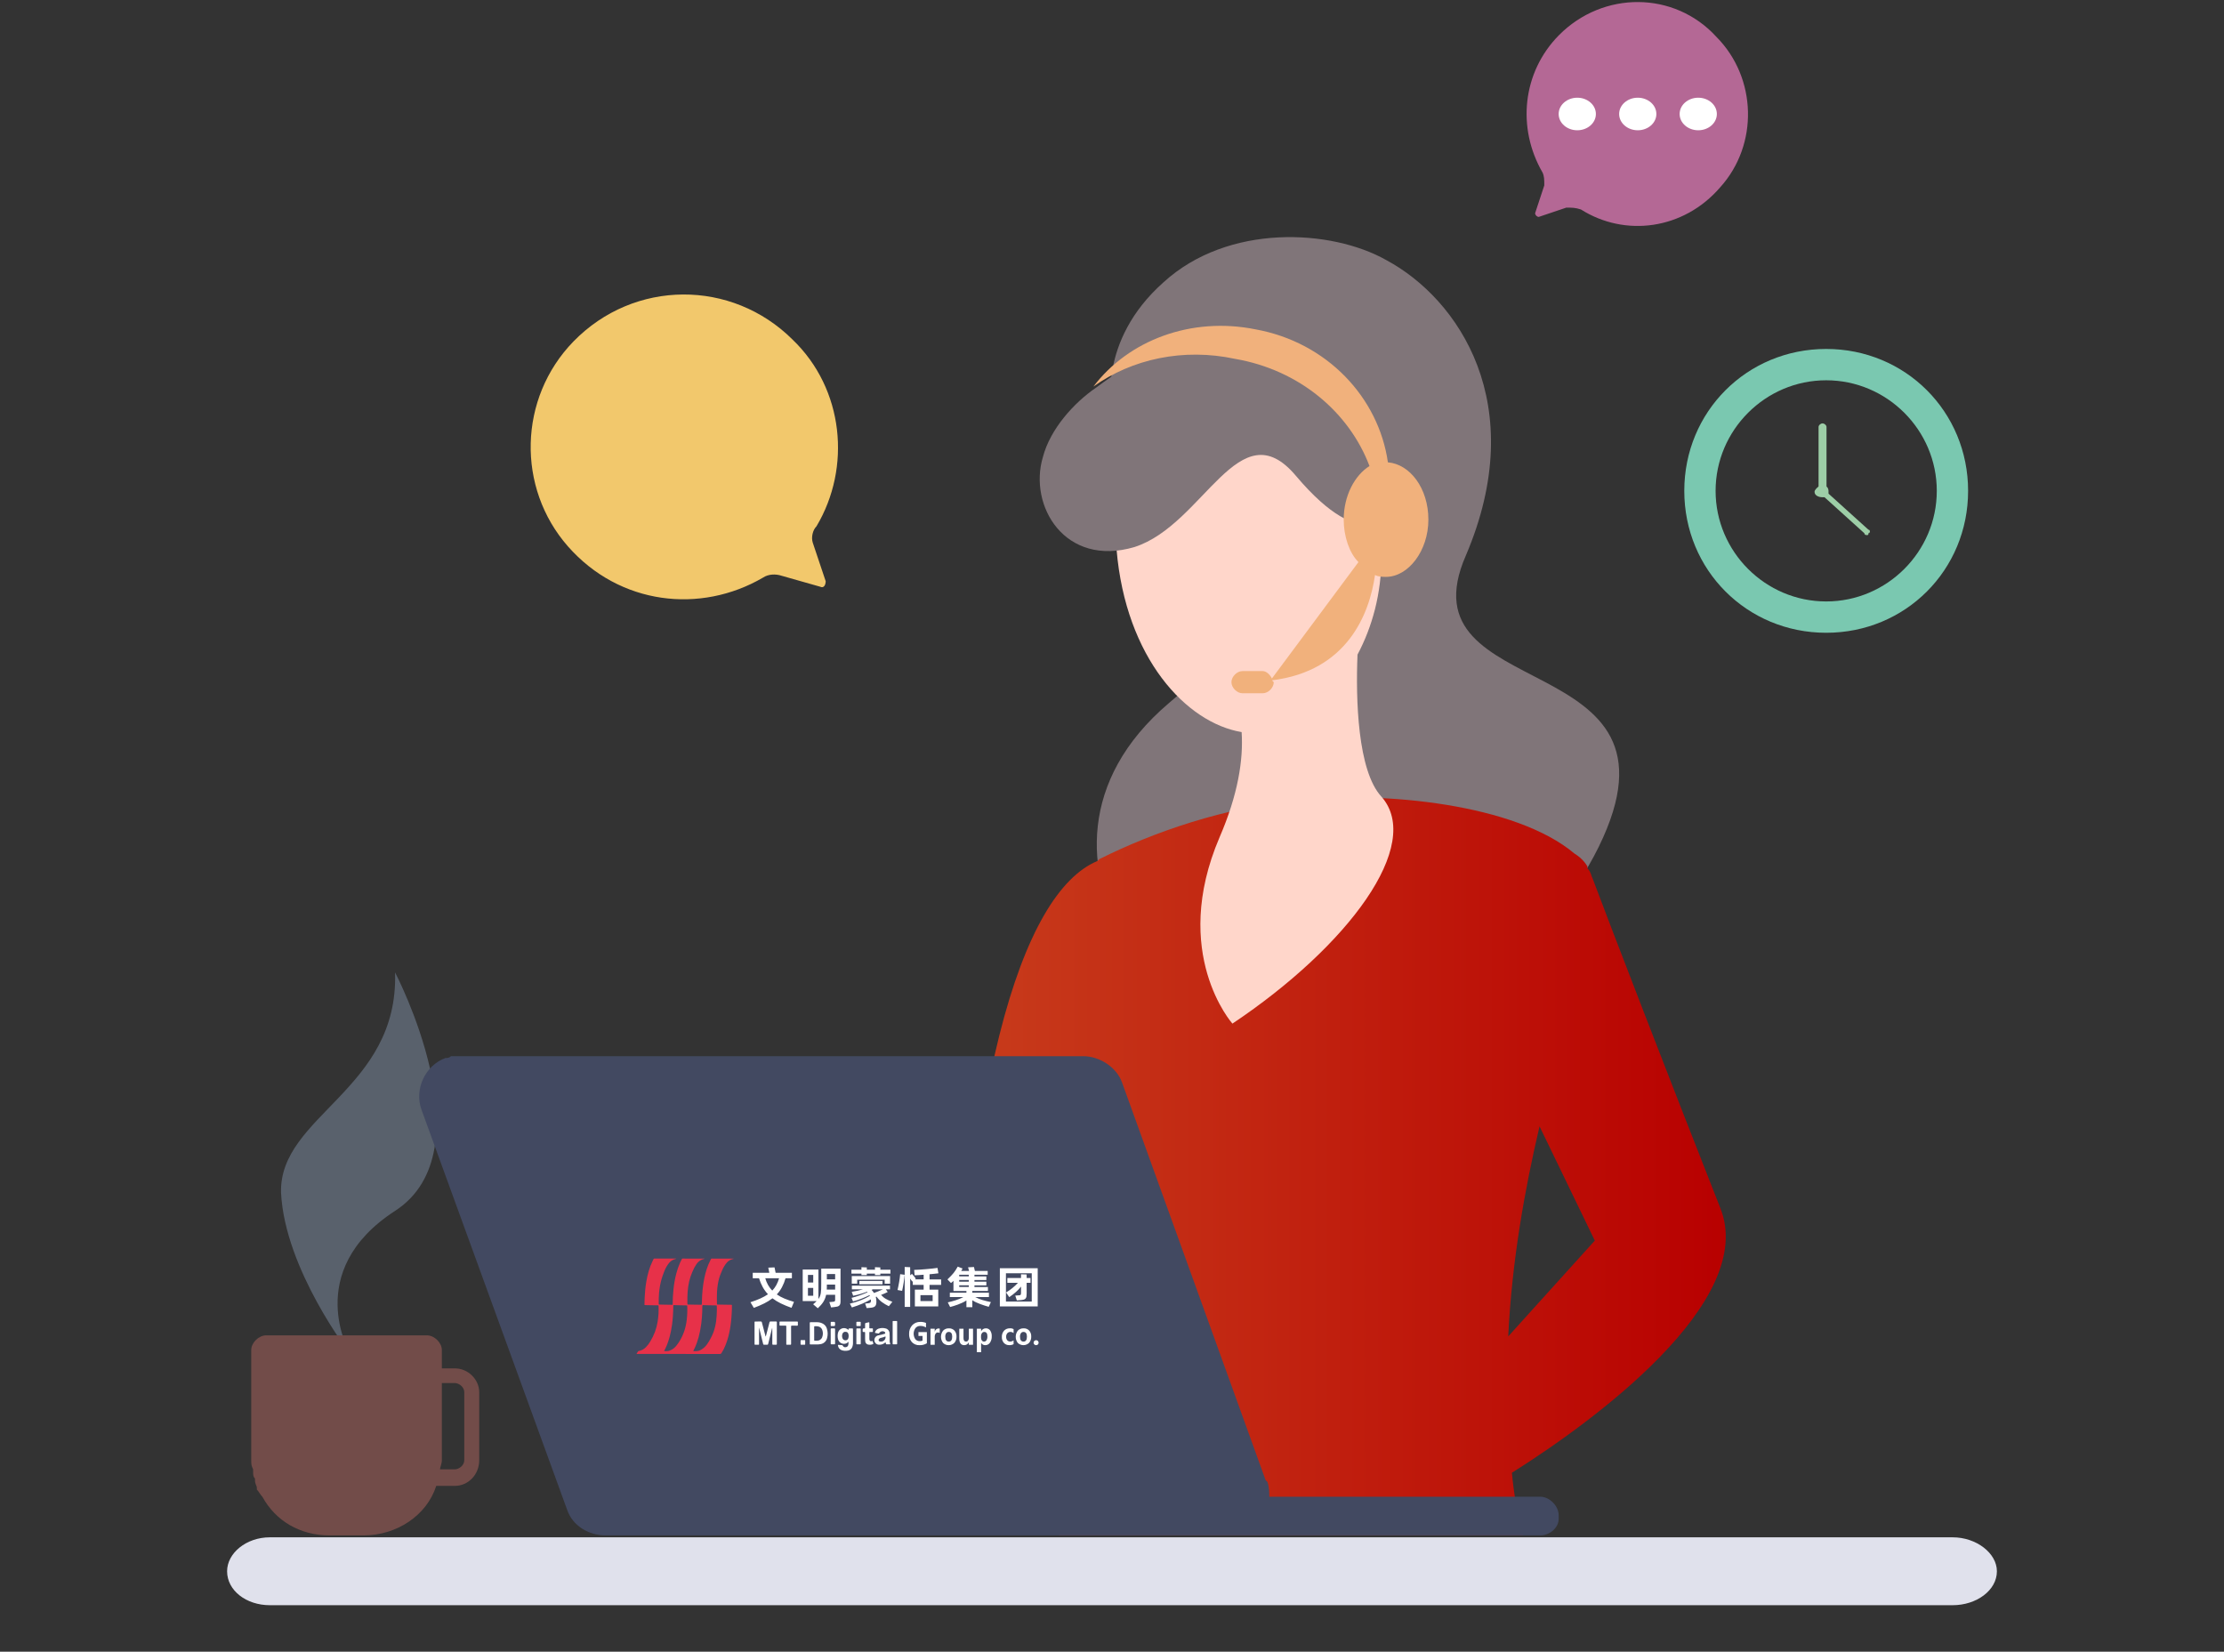 <?xml version="1.0" encoding="utf-8"?>
<!-- Generator: Adobe Illustrator 16.0.0, SVG Export Plug-In . SVG Version: 6.00 Build 0)  -->
<!DOCTYPE svg PUBLIC "-//W3C//DTD SVG 1.1//EN" "http://www.w3.org/Graphics/SVG/1.1/DTD/svg11.dtd">
<svg version="1.1" id="图层_1" xmlns="http://www.w3.org/2000/svg" xmlns:xlink="http://www.w3.org/1999/xlink" x="0px" y="0px"
	 width="478px" height="355px" viewBox="0 0 478 355" enable-background="new 0 0 478 355" xml:space="preserve">
<rect x="0" y="0" width="478" height="355" fill="#333333" stroke="none"/>
<path fill="#A8BFE2" fill-opacity="0.329" d="M75.268,291c0,0-14.063-18.135-14.866-34.691C60,239.75,85.714,234.23,84.911,209
	c0,0,20.089,38.24,0,51.25C64.821,273.26,75.268,291,75.268,291z"/>
<path fill="#E0E1EC" d="M419.697,345c-361.711,0-361.711,0-361.711,0c-5.063,0-9.177-3.162-9.177-7.295l0,0
	c0-3.891,4.114-7.295,9.177-7.295c361.711,0,361.711,0,361.711,0c5.066,0,9.493,3.404,9.493,7.295l0,0
	C429.19,341.838,424.764,345,419.697,345z"/>
<path fill="#7AC8B0" d="M392.5,75c-17.03,0-30.5,13.468-30.5,30.5s13.47,30.5,30.5,30.5s30.5-13.468,30.5-30.5S409.53,75,392.5,75z
	 M392.5,129.266c-13.07,0-23.77-10.695-23.77-23.766s10.699-23.766,23.77-23.766s23.77,10.695,23.77,23.766
	S405.57,129.266,392.5,129.266z"/>
<path fill="#9DCEA7" d="M393,106.097c0-0.387,0-0.387,0-0.387c0-0.387,0-0.775-0.43-1.162c0-12.774,0-12.774,0-12.774
	c0-0.387-0.43-0.774-0.86-0.774c-0.42,0-0.851,0.387-0.851,0.774c0,12.774,0,12.774,0,12.774c-0.43,0.387-0.859,0.775-0.859,1.162
	c0,0.774,0.859,1.161,1.71,1.161c0,0,0,0,0.431,0c8.569,7.742,8.569,7.742,8.569,7.742c0,0.387,0.431,0.387,0.431,0.387
	c0.43,0,0.43,0,0.43-0.387c0.431,0,0.431-0.774,0-0.774L393,106.097z"/>
<path fill="#F2C86C" d="M170.341,72.984C157.286,60,136.319,60,123.264,73.377c-11.868,12.197-12.264,31.475-1.187,44.066
	c11.077,12.59,28.483,14.557,41.934,6.688c1.188-0.787,2.771-0.787,3.956-0.393c8.308,2.36,8.308,2.36,8.308,2.36
	c0.791,0.394,1.187-0.393,1.187-1.18c-2.77-8.262-2.77-8.262-2.77-8.262c-0.395-1.181,0-2.754,0.792-3.541
	C183,100.525,181.418,83.607,170.341,72.984z"/>
<path fill="#807579" d="M238.95,88.052c0,0-3.17-14.673,11.1-27.362c13.87-12.69,36.07-11.5,47.96-4.759
	c15.46,8.328,30.92,30.931,17.051,63.448C300.79,151.897,365,138.414,343.6,182.034c-21.8,44.018-58.67,13.88-72.14,31.725
	C257.98,232,212,184.414,251.24,151.103C290.88,117.793,242.12,118.19,238.95,88.052z"/>
<path fill="#F4AE98" d="M320.97,297c0,0-17.38,21.429-25.67,15.476c-11.45-7.54-20.53-7.54-27.64-3.174
	C259.76,314.063,257,322,257,322c59.63,0,59.63,0,59.63,0C334,306.921,334,306.921,334,306.921L320.97,297z"/>
<linearGradient id="SVGID_1_" gradientUnits="userSpaceOnUse" x1="-394.51" y1="-107.394" x2="-228.594" y2="-107.394" gradientTransform="matrix(1 0 0 -1 599.51 143.3)">
	<stop  offset="0" style="stop-color:#C83D1C"/>
	<stop  offset="1" style="stop-color:#B80000"/>
</linearGradient>
<path fill="url(#SVGID_1_)" d="M369.689,259.505c-11.09-28.118-23.761-60.989-27.319-70.495c-0.4-0.792-0.4-1.584-1.19-2.376v-0.396
	c0,0-0.789-1.586-2.77-2.773c-12.67-10.693-41.17-13.465-59.38-11.485c-15.841,1.584-30.88,6.733-42.76,12.672c0,0,0,0-0.39,0.396
	l0,0c-16.232,6.733-29.692,47.923-30.88,135.446c24.54,0,24.54,0,24.54,0c-1.18,5.545-1.97,9.505-1.97,9.505
	c99.76,0,99.76,0,99.76,0c-1.189-4.356-1.98-9.109-2.38-13.465C341.97,305.842,378,279.703,369.689,259.505z M324.16,287.229
	c0.79-16.237,3.56-31.684,6.73-45.148c11.879,24.555,11.879,24.555,11.879,24.555L324.16,287.229z"/>
<path fill="#FFD6CA" d="M296.91,171.224c-5.141-5.552-5.54-21.017-5.141-30.534c3.16-5.949,5.141-13.087,5.141-21.018
	C296.91,98.655,283.07,82,266.07,82c-16.602,0-28.07,15.069-26.09,36.086c1.97,23.397,15.02,37.276,26.879,39.259
	c0.399,5.948-0.789,13.483-4.739,22.603C251.439,204.932,264.88,220,264.88,220C289.79,203.346,306,181.534,296.91,171.224z"/>
<path fill="#424961" d="M331.04,321.681c-58.229,0-58.229,0-58.229,0c0-0.793,0-1.979-0.399-3.169c-0.4-0.396-0.4-0.396-0.4-0.396
	l0,0c-30.89-85.569-30.89-85.569-30.89-85.569c-1.189-3.169-4.76-5.546-8.32-5.546c-133.896,0-133.896,0-133.896,0
	c-0.396,0-1.188,0-1.584,0c0,0,0,0-0.396,0c-0.396,0.396-0.793,0.396-1.189,0.396l0,0l0,0c-4.357,1.584-6.734,6.734-5.149,11.092
	c31.294,85.967,31.294,85.967,31.294,85.967c1.189,3.563,4.754,5.546,8.319,5.546c55.854,0,55.854,0,55.854,0
	c78.037,0,78.037,0,78.037,0c66.95,0,66.95,0,66.95,0c1.979,0,3.96-1.585,3.96-3.565c0-0.793,0-0.793,0-0.793
	C335,323.662,333.02,321.681,331.04,321.681z"/>
<path fill="#807579" d="M245.42,76.463c-1.57,1.209-5.51,3.627-9.84,6.85c-4.73,3.224-9.85,8.866-11.43,14.911
	c-3.15,10.477,4.73,23.776,19.7,19.343c14.971-4.836,22.45-29.821,34.67-15.313C293.48,119.985,299,109.91,299,109.91
	s-2.76-22.164-18.52-31.835C272.21,72.433,260,68,245.42,76.463z"/>
<path fill="#B46895" d="M335.061,7.564C344.52-2,359.88-2,368.939,7.962c8.67,8.767,9.061,23.113,0.791,32.279
	c-7.881,9.165-20.49,10.759-29.94,4.782c-1.181-0.399-1.97-0.399-3.149-0.399c-5.91,1.993-5.91,1.993-5.91,1.993
	c-0.399,0-0.791-0.399-0.791-0.797c1.972-5.978,1.972-5.978,1.972-5.978c0-1.195,0-1.992-0.392-2.789
	C326,27.489,327.18,15.534,335.061,7.564z"/>
<path fill="#FFFFFF" d="M335,24.5c0-1.933,1.79-3.5,4-3.5s4,1.567,4,3.5s-1.79,3.5-4,3.5S335,26.433,335,24.5z"/>
<path fill="#FFFFFF" d="M348,24.5c0-1.933,1.79-3.5,4-3.5s4,1.567,4,3.5s-1.79,3.5-4,3.5S348,26.433,348,24.5z"/>
<path fill="#FFFFFF" d="M361,24.5c0-1.933,1.79-3.5,4-3.5s4,1.567,4,3.5s-1.79,3.5-4,3.5S361,26.433,361,24.5z"/>
<path fill="#F1B17C" d="M265.46,77.132c13.851,2.383,24.53,11.515,28.88,23.03c-3.16,1.985-5.54,6.353-5.54,11.514
	c0,3.574,1.19,7.148,3.17,9.133c-18.6,25.015-18.6,25.015-18.6,25.015c-0.39-0.795-1.181-1.589-1.97-1.589c-4.36,0-4.36,0-4.36,0
	c-1.181,0-2.37,1.191-2.37,2.383c0,1.191,1.189,2.382,2.37,2.382c4.36,0,4.36,0,4.36,0c1.18,0,2.369-1.191,2.369-2.382l-0.399-0.397
	c16.22-1.986,20.97-14.295,22.16-22.633c0.79,0.397,1.579,0.397,2.37,0.397c4.75,0,9.1-5.559,9.1-12.309s-3.96-11.911-8.7-12.308
	c-1.979-13.897-13.06-25.809-28.489-28.589C255.97,68,242.52,73.162,235,83.088C243.311,77.132,254.38,74.75,265.46,77.132z"/>
<path fill="#724C49" d="M97.779,294.102c-2.812,0-2.812,0-2.812,0c0-3.944,0-3.944,0-3.944c0-1.578-1.606-3.156-3.213-3.156
	c-3.213,0-3.213,0-3.213,0c-31.328,0-31.328,0-31.328,0c-1.606,0-3.213,1.578-3.213,3.156c0,23.67,0,23.67,0,23.67
	c0,0.789,0,1.183,0.402,1.972c0,0.396,0,0.396,0,0.396c0,0.789,0,1.183,0.401,1.577v0.395c0,0.789,0.402,1.184,0.402,1.578v0.395
	c0.402,0.396,0.803,1.185,1.205,1.578l0,0l0,0c2.811,5.128,8.033,8.284,14.459,8.284c7.229,0,7.229,0,7.229,0
	c7.23,0,13.656-4.339,15.664-10.651c4.017,0,4.017,0,4.017,0c2.811,0,5.221-2.365,5.221-5.521c0-14.598,0-14.598,0-14.598
	C103,296.468,100.59,294.102,97.779,294.102z M99.787,313.826c0,1.183-1.205,1.972-2.008,1.972c-3.213,0-3.213,0-3.213,0
	c0-0.394,0.401-1.183,0.401-1.972c0-16.569,0-16.569,0-16.569c2.812,0,2.812,0,2.812,0c0.803,0,2.008,0.789,2.008,1.973V313.826z"/>
<g>
	<path id="logo-2" fill="#E73149" d="M145.367,270.535c-0.048,0.027-0.103,0.045-0.158,0.049c-0.558,0.121-1.059,0.428-1.42,0.87
		c-0.457,0.577-0.817,1.226-1.064,1.918c-0.383,0.935-0.67,1.905-0.857,2.897c-0.106,0.563-0.175,1.129-0.227,1.701
		c-0.067,0.744-0.065,1.487-0.06,2.232c0,0.175,0.003,0.169,0.168,0.181c0.468,0.034,0.937,0.011,1.405,0.032
		c0.434,0.021,0.869,0.018,1.305,0.023c0.056,0.011,0.107-0.028,0.116-0.084c0.002-0.012,0.001-0.023,0-0.035
		c0.002-0.139,0.012-0.275,0.015-0.414c0.011-0.399,0.01-0.801,0.032-1.198c0.028-0.49,0.072-0.979,0.116-1.47
		c0.051-0.57,0.134-1.137,0.224-1.701c0.098-0.614,0.236-1.221,0.393-1.822c0.21-0.813,0.487-1.607,0.828-2.376
		c0.114-0.256,0.237-0.506,0.371-0.752c0.031-0.063,0.098-0.101,0.168-0.093c0.525,0.027,1.05,0.009,1.576,0.011
		c0.658,0.005,1.316,0,1.974,0c0.354,0,0.708-0.001,1.063-0.003c0.033-0.009,0.068-0.001,0.093,0.021
		c-0.017,0.031-0.052,0.05-0.088,0.043c-0.667,0.143-1.251,0.537-1.632,1.103c-0.36,0.524-0.66,1.088-0.895,1.679
		c-0.302,0.68-0.538,1.389-0.704,2.113c-0.156,0.717-0.261,1.444-0.315,2.176c-0.059,0.756-0.063,1.512-0.058,2.27
		c0,0.115,0.018,0.23,0.016,0.345c-0.013,0.06,0.026,0.119,0.086,0.132c0.016,0.004,0.032,0.004,0.048,0
		c0.457,0.004,0.915,0.012,1.372,0.025c0.476,0.015,0.952,0.021,1.428,0.021c0.149,0,0.149-0.004,0.155-0.154
		c0.021-0.606,0.034-1.215,0.067-1.819c0.048-0.894,0.141-1.784,0.278-2.669c0.108-0.688,0.242-1.369,0.417-2.041
		c0.175-0.682,0.396-1.348,0.663-1.997c0.162-0.39,0.346-0.769,0.537-1.144c0.034-0.078,0.116-0.121,0.2-0.108
		c0.071,0.007,0.143,0.011,0.215,0.011c1.218,0,2.435,0.003,3.653-0.004c0.234,0,0.468,0,0.702,0.005
		c0.043-0.006,0.088-0.001,0.128,0.019c-0.028,0.035-0.072,0.054-0.117,0.051c-0.522,0.104-0.996,0.373-1.349,0.771
		c-0.443,0.519-0.797,1.106-1.049,1.741c-0.143,0.321-0.282,0.646-0.405,0.978c-0.15,0.41-0.273,0.83-0.367,1.258
		c-0.099,0.462-0.175,0.928-0.227,1.396c-0.032,0.278-0.063,0.561-0.077,0.838c-0.037,0.752-0.035,1.506-0.026,2.26
		c0,0.146,0.017,0.291,0.017,0.438c-0.013,0.059,0.024,0.113,0.082,0.127c0.015,0.004,0.031,0.004,0.046-0.001
		c0.447,0.007,0.892,0.009,1.337,0.025c0.537,0.021,1.073,0.019,1.61,0.024c0.063-0.014,0.125,0.025,0.139,0.09
		c0.005,0.02,0.004,0.041-0.003,0.061c-0.015,0.27-0.003,0.538-0.009,0.809c-0.014,0.603-0.058,1.203-0.101,1.805
		s-0.116,1.193-0.199,1.785c-0.069,0.498-0.166,0.992-0.271,1.483c-0.19,0.909-0.46,1.802-0.808,2.662
		c-0.23,0.604-0.528,1.183-0.888,1.722c-0.056,0.098-0.162,0.157-0.275,0.15c-4.807-0.004-9.613-0.004-14.42-0.002h-3.358
		c-0.034,0-0.068,0-0.102-0.003c-0.056-0.005-0.075-0.033-0.042-0.084c0.102-0.157,0.205-0.314,0.308-0.472
		c0.023-0.035,0.062-0.059,0.104-0.063c0.607-0.104,1.165-0.402,1.589-0.85c0.347-0.351,0.648-0.742,0.895-1.17
		c0.41-0.666,0.755-1.369,1.032-2.101c0.263-0.71,0.456-1.442,0.576-2.19c0.096-0.58,0.159-1.164,0.191-1.752
		c0.029-0.533,0.017-1.068,0.017-1.604c0-0.143-0.016-0.158-0.157-0.162c-0.234-0.004-0.469-0.003-0.703-0.006
		c-0.507-0.008-1.013-0.014-1.519-0.027c-0.181-0.005-0.362-0.021-0.544-0.018c-0.052,0.011-0.104-0.021-0.115-0.074
		c-0.003-0.014-0.003-0.027,0-0.042c0.013-0.597,0.02-1.19,0.061-1.785c0.031-0.463,0.057-0.928,0.101-1.39
		c0.055-0.577,0.136-1.151,0.23-1.725c0.125-0.772,0.3-1.537,0.521-2.289c0.217-0.76,0.503-1.498,0.855-2.205
		c0.063-0.125,0.131-0.25,0.187-0.383c0.022-0.069,0.092-0.115,0.167-0.105c0.064,0.002,0.128,0.003,0.192,0.003
		c1.256,0,2.511,0.004,3.765-0.003c0.215,0,0.43,0.009,0.645,0.004C145.281,270.496,145.329,270.507,145.367,270.535z
		 M154.076,281.477c0.008-0.266-0.011-0.529-0.02-0.795c0.009-0.053-0.026-0.103-0.078-0.111c-0.01-0.002-0.019-0.002-0.029,0
		c-0.105-0.002-0.211-0.014-0.317-0.016c-0.801-0.007-1.603-0.011-2.402-0.048c-0.276-0.014-0.278-0.008-0.278,0.271
		c0,0.791-0.033,1.582-0.096,2.371c-0.034,0.424-0.075,0.85-0.126,1.271c-0.065,0.524-0.151,1.048-0.251,1.567
		c-0.169,0.91-0.412,1.804-0.723,2.675c-0.2,0.551-0.437,1.088-0.708,1.606c-0.057,0.109-0.048,0.125,0.07,0.127
		c0.14,0,0.28-0.007,0.42,0c0.427,0.006,0.846-0.11,1.208-0.336c0.486-0.289,0.904-0.681,1.224-1.146
		c0.275-0.387,0.522-0.791,0.74-1.213c0.25-0.457,0.467-0.932,0.65-1.42c0.266-0.756,0.452-1.539,0.556-2.336
		C154.021,283.125,154.075,282.301,154.076,281.477L154.076,281.477z M147.723,281.438c0.016-0.224-0.028-0.492-0.02-0.761
		c0.01-0.053-0.023-0.102-0.075-0.112c-0.011-0.002-0.022-0.002-0.034,0c-0.917-0.031-1.836-0.015-2.753-0.064
		c-0.056-0.018-0.115,0.016-0.131,0.072c-0.006,0.019-0.006,0.039,0,0.059c0.006,0.732-0.042,1.467-0.082,2.199
		c-0.038,0.66-0.11,1.316-0.2,1.97c-0.12,0.892-0.299,1.772-0.538,2.64c-0.143,0.518-0.312,1.026-0.506,1.527
		c-0.176,0.453-0.378,0.896-0.607,1.324c-0.027,0.051-0.047,0.102,0.037,0.102c0.279,0.021,0.56,0.01,0.836-0.033
		c0.649-0.166,1.229-0.535,1.654-1.053c0.604-0.744,1.097-1.57,1.466-2.455c0.193-0.426,0.349-0.867,0.465-1.319
		c0.105-0.404,0.206-0.812,0.275-1.224C147.658,283.357,147.729,282.398,147.723,281.438z"/>
	<path id="z" fill="#FFFFFF" d="M223.074,288.966c-0.105,0.101-0.247,0.153-0.391,0.149c-0.292,0.002-0.531-0.233-0.533-0.524
		c0-0.005,0-0.009,0.001-0.013c-0.005-0.146,0.054-0.284,0.16-0.385c0.104-0.098,0.241-0.15,0.383-0.148
		c0.143-0.003,0.279,0.053,0.38,0.153C223.279,288.412,223.28,288.752,223.074,288.966z M214.895,272.574h8.138v8.207h-8.138
		V272.574z M216.205,279.738h5.548v-6.081h-5.548V279.738z M220.657,277.984c0.004,0.227-0.012,0.453-0.045,0.676
		c-0.023,0.156-0.088,0.304-0.19,0.427c-0.112,0.117-0.255,0.201-0.415,0.239c-0.236,0.061-0.479,0.099-0.722,0.113l-0.737,0.059
		l-0.338-1.044l0.676-0.048c0.104-0.004,0.205-0.016,0.307-0.033c0.066-0.01,0.125-0.042,0.169-0.091
		c0.042-0.056,0.066-0.118,0.072-0.187c0.012-0.109,0.017-0.221,0.016-0.332v-1.244c-0.164,0.211-0.337,0.412-0.518,0.604
		s-0.374,0.378-0.578,0.559c-0.205,0.184-0.425,0.364-0.661,0.547c-0.235,0.183-0.494,0.369-0.772,0.56l-0.687-1.006
		c0.212-0.121,0.433-0.263,0.665-0.423c0.232-0.159,0.459-0.33,0.682-0.512c0.221-0.183,0.436-0.371,0.645-0.564
		c0.209-0.195,0.398-0.389,0.568-0.579h-2.283v-1.03h2.938v-0.797l1.207,0.038v0.759h0.83v1.034h-0.83L220.657,277.984
		L220.657,277.984z M211.745,289.114c-0.361,0.011-0.696-0.183-0.868-0.5h-0.011v2.005h-0.91v-5.042h0.91v0.526h0.011
		c0.193-0.379,0.585-0.617,1.012-0.61c0.368-0.015,0.717,0.159,0.929,0.46c0.242,0.371,0.36,0.811,0.335,1.253
		c0.024,0.492-0.112,0.979-0.389,1.386C212.533,288.926,212.15,289.122,211.745,289.114z M211.553,286.268
		c-0.201-0.004-0.391,0.094-0.505,0.26c-0.137,0.197-0.206,0.436-0.196,0.676v0.298c-0.009,0.216,0.055,0.429,0.18,0.603
		c0.108,0.15,0.283,0.237,0.467,0.234c0.217,0.005,0.42-0.107,0.531-0.293c0.141-0.254,0.207-0.542,0.19-0.831
		C212.22,286.582,211.998,286.268,211.553,286.268z M212.97,279.852l-0.461,1.016c-0.293-0.083-0.595-0.174-0.905-0.271
		c-0.311-0.1-0.62-0.205-0.926-0.32c-0.308-0.115-0.605-0.239-0.895-0.373c-0.28-0.129-0.548-0.278-0.804-0.449v1.492h-1.27V279.5
		c-0.276,0.186-0.567,0.348-0.87,0.484c-0.313,0.145-0.626,0.273-0.936,0.393c-0.311,0.118-0.613,0.221-0.906,0.307
		c-0.294,0.086-0.557,0.161-0.789,0.225l-0.501-0.996c0.238-0.059,0.499-0.121,0.782-0.191c0.284-0.07,0.572-0.152,0.865-0.248
		c0.293-0.097,0.585-0.201,0.876-0.316c0.278-0.11,0.551-0.237,0.813-0.383h-2.897v-0.938h3.563v-0.373h-2.785v-2.174
		c-0.082,0.083-0.167,0.162-0.255,0.238c-0.089,0.076-0.181,0.152-0.277,0.229l-0.757-0.776c0.308-0.299,0.565-0.557,0.773-0.771
		s0.391-0.42,0.548-0.618c0.155-0.195,0.3-0.398,0.435-0.607c0.133-0.207,0.285-0.457,0.455-0.752l1.034,0.401
		c-0.041,0.084-0.085,0.171-0.133,0.259c-0.048,0.092-0.099,0.18-0.154,0.27h1.689l-0.215-0.784l1.268-0.067l0.194,0.853h2.753
		v0.813h-2.845v0.354h2.559v0.776h-2.559v0.363h2.559v0.784h-2.559v0.354h2.897v0.852h-3.357v0.374h3.572v0.938h-2.938
		c0.481,0.252,0.986,0.461,1.505,0.623C211.726,279.579,212.344,279.732,212.97,279.852L212.97,279.852z M208.22,273.973h-2.058
		v0.354h2.058V273.973L208.22,273.973z M208.22,275.104h-2.058v0.363h2.058V275.104L208.22,275.104z M208.22,276.251h-2.058v0.354
		h2.058V276.251L208.22,276.251z M205.137,285.973c0.308,0.355,0.467,0.816,0.442,1.286c0.026,0.492-0.136,0.976-0.453,1.353
		c-0.673,0.662-1.75,0.672-2.434,0.021c-0.601-0.784-0.595-1.874,0.014-2.651c0.324-0.332,0.774-0.508,1.237-0.486
		C204.392,285.471,204.827,285.646,205.137,285.973z M203.364,286.539c-0.146,0.229-0.215,0.497-0.198,0.768
		c0,0.688,0.253,1.033,0.76,1.033c0.486,0,0.729-0.354,0.729-1.063c0-0.674-0.245-1.012-0.734-1.012
		c-0.219-0.009-0.428,0.094-0.555,0.272L203.364,286.539L203.364,286.539z M199.786,277.182h1.873v3.601h-5.027v-3.601h1.884v-1.024
		h-2.333v-0.813l-0.123,0.105c-0.058-0.105-0.121-0.208-0.189-0.307c-0.079-0.115-0.163-0.228-0.251-0.336v6.08h-1.177v-8.58
		l1.177,0.047v1.744l0.379-0.3c0.041,0.037,0.095,0.097,0.164,0.173c0.069,0.075,0.141,0.162,0.22,0.26
		c0.079,0.095,0.156,0.191,0.235,0.291c0.079,0.099,0.149,0.192,0.21,0.283l-0.205,0.172h1.894v-1.006
		c-0.348,0.03-0.687,0.057-1.019,0.075c-0.331,0.019-0.64,0.035-0.926,0.047l-0.093-1.157c0.403-0.013,0.834-0.035,1.295-0.066
		c0.461-0.032,0.917-0.067,1.367-0.105c0.45-0.037,0.878-0.08,1.284-0.125c0.407-0.045,0.763-0.089,1.07-0.134l0.194,1.161
		c-0.252,0.032-0.541,0.064-0.865,0.102c-0.324,0.034-0.67,0.068-1.039,0.102v1.109h2.487v1.179h-2.487L199.786,277.182
		L199.786,277.182L199.786,277.182z M197.83,278.359v1.281h2.621v-1.283L197.83,278.359L197.83,278.359z M194.222,275.678
		c-0.044,0.301-0.096,0.602-0.154,0.9s-0.117,0.587-0.179,0.861l-0.983-0.183c0.062-0.255,0.122-0.53,0.18-0.823
		c0.059-0.293,0.113-0.588,0.164-0.886c0.051-0.297,0.095-0.591,0.132-0.881c0.038-0.29,0.066-0.562,0.088-0.81l0.962,0.123
		c-0.021,0.25-0.05,0.52-0.087,0.811C194.307,275.083,194.266,275.378,194.222,275.678L194.222,275.678z M192.607,288.932
		c-0.199,0-0.399-0.004-0.596,0c-0.07,0.017-0.14-0.027-0.155-0.097c-0.005-0.021-0.005-0.04,0-0.06c0.003-0.354,0-0.709,0-1.062
		v-3.592c0-0.204,0.003-0.208,0.202-0.208c0.174,0,0.35,0,0.525,0c0.237,0,0.238,0,0.238,0.234c0,0.756,0,1.512,0,2.269
		c0,0.765,0,1.53,0,2.295c-0.001,0.208-0.01,0.218-0.214,0.218V288.932z M189.539,279.848c-0.437-0.328-0.824-0.721-1.146-1.162
		l-0.164,0.058c0.091,0.321,0.135,0.653,0.133,0.985c0.005,0.203-0.016,0.405-0.061,0.604c-0.035,0.147-0.107,0.284-0.209,0.397
		c-0.112,0.111-0.251,0.194-0.405,0.237c-0.21,0.063-0.426,0.101-0.645,0.113l-0.768,0.065l-0.338-0.977l0.615-0.059
		c0.177-0.004,0.351-0.053,0.506-0.139c0.107-0.105,0.154-0.259,0.128-0.406c0-0.051,0-0.1-0.005-0.145
		c-0.004-0.045-0.009-0.093-0.015-0.145c-0.246,0.146-0.521,0.298-0.824,0.451c-0.303,0.152-0.63,0.304-0.979,0.451
		c-0.348,0.149-0.713,0.295-1.096,0.437c-0.383,0.142-0.771,0.272-1.167,0.394l-0.44-0.824c0.82-0.188,1.624-0.44,2.406-0.752
		c0.653-0.256,1.287-0.562,1.894-0.914c-0.014-0.031-0.026-0.059-0.038-0.08c-0.012-0.022-0.022-0.051-0.037-0.082
		c-0.252,0.127-0.524,0.256-0.813,0.384c-0.291,0.128-0.589,0.252-0.895,0.372c-0.307,0.121-0.616,0.232-0.927,0.337
		c-0.311,0.102-0.612,0.19-0.906,0.267l-0.317-0.775c0.286-0.068,0.581-0.15,0.885-0.243c0.304-0.093,0.604-0.191,0.9-0.298
		c0.298-0.105,0.587-0.215,0.865-0.326c0.279-0.111,0.542-0.225,0.788-0.34l-0.092-0.114c-0.478,0.185-0.976,0.354-1.495,0.508
		c-0.495,0.147-0.997,0.269-1.505,0.363l-0.308-0.843c0.431-0.063,0.85-0.142,1.259-0.229c0.409-0.09,0.799-0.192,1.167-0.308
		h-2.396v-0.783h8.191v0.785h-0.89l0.399,0.574c-0.199,0.103-0.419,0.205-0.661,0.312c-0.241,0.104-0.495,0.209-0.762,0.312
		c0.145,0.166,0.302,0.321,0.471,0.463c0.168,0.142,0.348,0.269,0.538,0.379c0.207,0.121,0.42,0.229,0.64,0.326
		c0.231,0.102,0.491,0.207,0.777,0.315l-0.757,0.947C190.513,280.493,190.009,280.193,189.539,279.848L189.539,279.848z
		 M189.762,277.114h-2.169l-0.256,0.114c0.103,0.115,0.194,0.229,0.277,0.34c0.082,0.111,0.16,0.223,0.235,0.33
		c0.314-0.121,0.64-0.248,0.978-0.383C189.165,277.382,189.476,277.248,189.762,277.114L189.762,277.114z M184.695,276.033v-0.721
		h4.985v0.719h-4.984L184.695,276.033z M183.067,275.891v-1.631h8.241v1.639h-1.167v-0.853h-5.906v0.843h-1.167L183.067,275.891z
		 M189.209,274.051h-1.156v-0.316h-1.75v0.315h-1.156v-0.315h-2.149v-0.844h2.149v-0.535l1.156,0.047v0.488h1.75v-0.535l1.156,0.047
		v0.488h2.17v0.844h-2.17V274.051L189.209,274.051z M183.179,285.507c0.095-0.003,0.149,0.024,0.143,0.132
		c-0.004,0.078,0.007,0.156,0.008,0.235c0,0.901,0.007,1.806,0,2.709c0.014,0.351-0.052,0.696-0.194,1.019
		c-0.158,0.342-0.472,0.59-0.844,0.662c-0.458,0.105-0.936,0.084-1.382-0.064c-0.46-0.164-0.781-0.586-0.817-1.071
		c-0.011-0.073,0.018-0.087,0.08-0.083c0.271,0.021,0.542,0.041,0.814,0.061c0.064,0,0.121,0.041,0.142,0.103
		c0.108,0.259,0.39,0.399,0.662,0.332c0.256-0.024,0.467-0.212,0.524-0.462c0.05-0.232,0.065-0.473,0.045-0.708
		c-0.124,0.146-0.276,0.263-0.448,0.347c-0.664,0.287-1.435-0.02-1.722-0.684c-0.034-0.076-0.061-0.158-0.078-0.242
		c-0.111-0.454-0.107-0.93,0.01-1.383c0.201-0.707,0.938-1.117,1.645-0.916c0.217,0.062,0.415,0.177,0.575,0.337
		c0.009-0.013,0.015-0.024,0.021-0.038c0.027-0.281,0.027-0.281,0.307-0.281C182.839,285.508,183.009,285.511,183.179,285.507z
		 M182.385,286.918c-0.011-0.077-0.028-0.154-0.049-0.229c-0.054-0.266-0.292-0.453-0.562-0.443
		c-0.295-0.051-0.586,0.113-0.697,0.393c-0.133,0.332-0.129,0.702,0.013,1.031c0.122,0.271,0.406,0.434,0.702,0.396
		c0.272-0.021,0.497-0.223,0.548-0.491c0.039-0.142,0.059-0.289,0.058-0.437C182.393,287.064,182.395,286.99,182.385,286.918z
		 M180.365,280.618c-0.117,0.097-0.256,0.165-0.404,0.2c-0.207,0.052-0.417,0.086-0.629,0.104L178.625,281l-0.378-1.141l0.788-0.075
		c0.126-0.007,0.25-0.037,0.363-0.093c0.081-0.082,0.117-0.197,0.097-0.312v-1.091h-1.935c-0.057,0.281-0.139,0.555-0.246,0.82
		c-0.102,0.252-0.227,0.494-0.373,0.723c-0.153,0.238-0.324,0.464-0.512,0.676c-0.194,0.221-0.415,0.444-0.66,0.676l-1.003-0.863
		c0.149-0.127,0.286-0.244,0.41-0.354c0.124-0.107,0.237-0.217,0.338-0.324h-2.989v-6.791h3.377v6.336
		c0.132-0.183,0.242-0.381,0.328-0.588c0.088-0.222,0.149-0.451,0.185-0.686c0.044-0.29,0.07-0.583,0.077-0.876
		c0.01-0.329,0.016-0.72,0.016-1.175v-3.197h4.146v7.003c0.005,0.198-0.018,0.396-0.067,0.588
		C180.549,280.396,180.472,280.521,180.365,280.618L180.365,280.618z M174.786,274.02h-1.136v1.629h1.136v-1.627V274.02z
		 M174.786,276.807h-1.136v1.678h1.136V276.807z M179.495,273.828h-1.781v1.148h1.781V273.828L179.495,273.828z M179.495,276.088
		h-1.781v0.354c0,0.127-0.001,0.252-0.005,0.373s-0.009,0.238-0.016,0.354h1.802V276.088L179.495,276.088z M172.579,288.025
		c0.121,0,0.243,0.002,0.364,0c0.053-0.012,0.104,0.022,0.114,0.074c0.002,0.014,0.003,0.026,0,0.039c0,0.247,0,0.497,0,0.748
		c0.01,0.063-0.032,0.123-0.095,0.133c-0.013,0.002-0.026,0.002-0.039,0c-0.242-0.002-0.485-0.002-0.728,0
		c-0.063,0.01-0.122-0.035-0.131-0.098c-0.002-0.013-0.001-0.025,0.001-0.039c0-0.244,0-0.49,0-0.734
		c-0.009-0.063,0.035-0.121,0.098-0.131c0.012-0.002,0.024-0.002,0.037,0c0.126,0,0.252,0,0.378,0L172.579,288.025L172.579,288.025z
		 M171.312,284.921c-0.37-0.005-0.739,0.003-1.109-0.004c-0.077-0.021-0.157,0.024-0.178,0.103c-0.006,0.022-0.006,0.051,0,0.073
		c0.006,0.63,0.002,1.257,0.002,1.886c0,0.619-0.003,1.236,0.002,1.854c0,0.138-0.037,0.196-0.182,0.188
		c-0.218-0.008-0.438,0-0.656-0.002c-0.19,0-0.195-0.006-0.196-0.201v-3.664c0-0.235,0-0.235-0.233-0.235c-0.34,0-0.681,0-1.021,0
		c-0.192,0-0.203-0.013-0.203-0.211c0-0.177,0.002-0.354,0-0.53c-0.014-0.066,0.029-0.133,0.096-0.146
		c0.018-0.004,0.036-0.004,0.054,0c1.216,0.002,2.432,0.002,3.647,0c0.07-0.014,0.138,0.033,0.151,0.104
		c0.004,0.02,0.003,0.038-0.002,0.057c-0.004,0.188-0.006,0.373,0,0.56c0.018,0.077-0.03,0.153-0.107,0.172
		C171.355,284.925,171.333,284.925,171.312,284.921L171.312,284.921z M170.65,279.805l-0.532,1.283
		c-0.786-0.273-1.555-0.592-2.304-0.953c-0.631-0.306-1.231-0.673-1.791-1.096c-0.548,0.418-1.135,0.783-1.752,1.091
		c-0.732,0.365-1.484,0.688-2.252,0.968l-0.727-1.217c0.729-0.229,1.443-0.499,2.142-0.809c0.568-0.254,1.113-0.557,1.627-0.905
		c-0.438-0.461-0.816-0.978-1.126-1.532c-0.332-0.605-0.6-1.244-0.798-1.904h-1.352v-1.18h3.563l-0.224-1.102l1.342-0.057
		l0.235,1.157h3.501v1.179h-1.372c-0.186,0.668-0.441,1.313-0.763,1.924c-0.3,0.564-0.674,1.086-1.11,1.552
		c0.508,0.347,1.05,0.641,1.617,0.877C169.251,279.364,169.945,279.605,170.65,279.805L170.65,279.805z M167.446,274.729h-2.969
		c0.143,0.51,0.346,0.998,0.604,1.461c0.249,0.435,0.551,0.836,0.901,1.192c0.343-0.356,0.637-0.759,0.875-1.192
		C167.106,275.727,167.304,275.236,167.446,274.729L167.446,274.729z M162.415,284.029c0.36,0,0.72,0.01,1.081-0.004
		c0.12-0.021,0.233,0.061,0.253,0.179c0.001,0.009,0.002,0.019,0.003,0.026c0.253,0.981,0.515,1.963,0.775,2.944
		c0.008,0.035,0.027,0.066,0.054,0.091c0.045-0.156,0.093-0.312,0.134-0.469c0.224-0.863,0.45-1.729,0.669-2.594
		c0.009-0.107,0.104-0.188,0.213-0.182c0.006,0.002,0.013,0.002,0.019,0.004c0.394,0.009,0.788,0.006,1.182,0
		c0.072-0.02,0.146,0.025,0.164,0.099c0.005,0.021,0.005,0.042,0.001,0.063c-0.002,1.556-0.002,3.111,0,4.668
		c0.017,0.072-0.028,0.146-0.1,0.162c-0.021,0.006-0.043,0.006-0.064,0c-0.214-0.006-0.429-0.01-0.642,0
		c-0.147,0.008-0.167-0.067-0.166-0.189c0.002-1.035,0.002-2.071,0-3.107c0.003-0.109-0.004-0.221-0.021-0.328
		c-0.017,0.057-0.038,0.11-0.05,0.168c-0.265,1.063-0.529,2.123-0.794,3.186c-0.068,0.271-0.071,0.271-0.354,0.271
		c-0.18,0-0.36-0.008-0.54,0.002c-0.098,0.017-0.19-0.049-0.206-0.147c-0.001-0.007-0.002-0.015-0.002-0.021
		c-0.248-1.016-0.5-2.028-0.752-3.043c-0.038-0.146-0.075-0.293-0.112-0.438l-0.019,0.002v3.417c0,0.229,0,0.229-0.224,0.229
		c-0.175,0-0.35,0-0.525,0c-0.211,0-0.218-0.008-0.218-0.227c0-0.408,0-0.814,0-1.223v-3.295
		C162.172,284.031,162.172,284.031,162.415,284.029z M174.224,284.169c0.491,0.011,0.982-0.003,1.473,0.011
		c0.435,0.01,0.861,0.131,1.235,0.354c0.387,0.231,0.67,0.604,0.792,1.038c0.205,0.648,0.219,1.345,0.042,2.003
		c-0.159,0.704-0.743,1.233-1.46,1.323c-0.258,0.045-0.521,0.064-0.783,0.061c-0.413-0.006-0.827,0-1.24-0.002
		c-0.238,0-0.238,0-0.238-0.248c0-0.716,0-1.432,0-2.148c0-0.735,0.003-1.473-0.002-2.207c-0.021-0.08,0.024-0.16,0.103-0.182
		c0.025-0.007,0.053-0.007,0.078,0V284.169z M174.991,288.002c-0.019,0.064,0.02,0.135,0.086,0.153
		c0.021,0.006,0.044,0.006,0.065,0.001c0.149-0.008,0.302,0.005,0.452-0.004c0.49,0.016,0.937-0.28,1.112-0.737
		c0.197-0.504,0.205-1.062,0.023-1.569c-0.124-0.371-0.428-0.65-0.806-0.744c-0.251-0.054-0.509-0.076-0.767-0.064
		c-0.074-0.02-0.148,0.025-0.167,0.102c-0.006,0.022-0.006,0.047,0,0.07c0.006,0.461,0.003,0.922,0.003,1.385
		C174.993,287.063,174.997,287.534,174.991,288.002L174.991,288.002z M179.029,285.007c-0.117,0-0.233,0-0.35,0
		c-0.063,0.013-0.124-0.028-0.135-0.091c-0.002-0.014-0.003-0.025-0.001-0.039c0-0.216,0-0.432,0-0.646
		c-0.01-0.065,0.035-0.129,0.1-0.139c0.015-0.004,0.03-0.002,0.045,0c0.112,0.003,0.224,0,0.335,0c0.458,0,0.458,0,0.458,0.456
		c0,0.454,0,0.461-0.453,0.461L179.029,285.007L179.029,285.007z M178.728,285.504c0.189,0.008,0.379,0.008,0.569,0
		c0.083-0.021,0.166,0.03,0.186,0.111c0.006,0.025,0.006,0.051,0,0.076c-0.005,0.754,0,1.511,0,2.266c0,0.266-0.005,0.531,0,0.795
		c0.021,0.078-0.024,0.157-0.102,0.178c-0.025,0.008-0.052,0.008-0.077,0c-0.194-0.009-0.39-0.009-0.584,0
		c-0.077,0.021-0.157-0.023-0.179-0.102c-0.007-0.023-0.007-0.051,0-0.076c0.005-0.51,0.002-1.021,0.002-1.529
		c0-0.512,0.003-1.021-0.002-1.533c-0.02-0.08,0.031-0.164,0.113-0.185c0.024-0.006,0.05-0.005,0.074,0.001V285.504z
		 M184.53,285.007L184.53,285.007c-0.111,0-0.223,0-0.335,0c-0.063,0.013-0.123-0.03-0.135-0.093
		c-0.002-0.014-0.002-0.025-0.001-0.037c0-0.221,0-0.441,0-0.661c-0.007-0.062,0.037-0.116,0.099-0.124c0.01-0.001,0.019,0,0.028,0
		c0.228,0,0.455,0,0.683,0c0.059-0.01,0.115,0.03,0.125,0.09c0.002,0.012,0.002,0.022,0,0.034c0,0.22,0,0.438,0,0.661
		c0.012,0.061-0.027,0.118-0.087,0.131c-0.015,0.004-0.03,0.004-0.045,0c-0.108-0.001-0.22,0.001-0.332,0.001L184.53,285.007
		L184.53,285.007z M184.061,285.699c0-0.182,0.014-0.191,0.191-0.192c0.2,0,0.399,0.002,0.597,0
		c0.066-0.015,0.133,0.027,0.148,0.095c0.003,0.018,0.003,0.035,0,0.051c-0.002,1.047-0.002,2.092,0,3.138
		c0.013,0.065-0.028,0.127-0.093,0.142c-0.016,0.004-0.031,0.004-0.047,0c-0.214-0.002-0.428-0.006-0.642,0
		c-0.073,0.014-0.144-0.033-0.159-0.104c-0.004-0.021-0.003-0.041,0.002-0.062c0.003-0.516,0-1.031,0-1.547
		c0.001-0.504,0-1.011,0.001-1.517v-0.003H184.061z M185.789,285.508c0.068,0.014,0.133-0.033,0.145-0.104
		c0.003-0.016,0.002-0.031-0.001-0.049c-0.003-0.273,0.002-0.549,0-0.823c-0.016-0.087,0.041-0.171,0.128-0.188
		c0.007-0.001,0.015-0.003,0.022-0.003c0.21-0.039,0.417-0.094,0.625-0.148c0.105-0.026,0.141,0.013,0.14,0.115
		c-0.002,0.344,0.004,0.688-0.003,1.031c-0.021,0.071,0.022,0.146,0.094,0.167c0.025,0.007,0.051,0.007,0.076-0.001
		c0.155-0.008,0.311,0,0.466-0.002c0.057-0.014,0.115,0.021,0.128,0.078c0.004,0.018,0.004,0.035,0,0.053
		c-0.007,0.16-0.006,0.323,0,0.484c0.019,0.066-0.022,0.138-0.09,0.156c-0.021,0.004-0.042,0.004-0.062,0
		c-0.161-0.004-0.321,0.002-0.481,0c-0.059-0.014-0.116,0.023-0.128,0.084c-0.004,0.016-0.003,0.031,0.001,0.048
		c0.003,0.461,0,0.923,0.003,1.385c0.002,0.058,0.013,0.116,0.03,0.173c0.024,0.193,0.2,0.33,0.393,0.307
		c0.046-0.006,0.091-0.021,0.132-0.043c0.09-0.037,0.133-0.025,0.16,0.068c0.042,0.146,0.086,0.29,0.132,0.436
		c0.024,0.057,0,0.119-0.055,0.145c-0.002,0-0.003,0.001-0.006,0.002c-0.091,0.046-0.188,0.081-0.288,0.102
		c-0.214,0.047-0.435,0.058-0.653,0.028c-0.4-0.024-0.717-0.348-0.735-0.747c-0.022-0.181-0.032-0.361-0.027-0.544
		c0-0.161,0-0.323,0-0.483c0-0.266-0.005-0.53,0-0.795c0.018-0.071-0.026-0.145-0.098-0.162c-0.021-0.004-0.043-0.004-0.064,0
		c-0.385,0-0.365,0.07-0.364-0.372c0-0.38,0-0.384,0.382-0.396v-0.002H185.789z M188.891,286.979
		c0.401-0.074,0.799-0.174,1.188-0.295c0.093,0.004,0.173-0.062,0.188-0.152c0.007-0.12-0.052-0.234-0.156-0.297
		c-0.402-0.23-0.913-0.101-1.155,0.295c-0.021,0.057-0.081,0.089-0.14,0.074c-0.215-0.037-0.432-0.07-0.648-0.104
		c-0.111-0.016-0.134-0.068-0.098-0.173c0.11-0.356,0.385-0.642,0.74-0.761c0.5-0.174,1.041-0.189,1.55-0.047
		c0.474,0.113,0.814,0.53,0.83,1.018c0.042,0.466,0.013,0.934,0.021,1.398c-0.03,0.299,0.01,0.6,0.118,0.881
		c0.037,0.07,0.005,0.111-0.074,0.111h-0.701c-0.065-0.001-0.123-0.047-0.139-0.109c-0.044-0.107-0.075-0.221-0.092-0.336
		c-0.363,0.367-0.868,0.562-1.383,0.531c-0.553,0.008-1.008-0.434-1.017-0.984c-0.002-0.191,0.049-0.379,0.149-0.541
		c0.182-0.285,0.483-0.471,0.819-0.508V286.979z M189.168,288.327c0.048,0.006,0.097,0.006,0.125,0.009
		c0.527,0.047,0.993-0.342,1.04-0.868c0.003-0.032,0.004-0.065,0.004-0.1c0.004-0.097-0.005-0.148-0.127-0.097
		c-0.256,0.115-0.527,0.201-0.804,0.252c-0.146,0.025-0.281,0.084-0.399,0.172c-0.127,0.082-0.191,0.234-0.162,0.383
		c0.039,0.146,0.171,0.25,0.323,0.252V288.327z M197.803,284.109c0.417-0.008,0.832,0.065,1.219,0.219v0.98
		c-0.372-0.229-0.803-0.343-1.239-0.328c-0.392-0.014-0.769,0.155-1.022,0.455c-0.507,0.711-0.521,1.66-0.037,2.387
		c0.238,0.283,0.594,0.441,0.964,0.425c0.206,0.009,0.41-0.035,0.594-0.125v-0.994h-0.881v-0.827h1.81v2.404
		c-0.473,0.285-1.019,0.428-1.571,0.41c-0.616,0.031-1.216-0.205-1.645-0.649c-0.423-0.491-0.639-1.129-0.602-1.776
		c-0.029-0.683,0.209-1.35,0.663-1.858c0.45-0.481,1.087-0.744,1.746-0.718L197.803,284.109L197.803,284.109z M200.897,286.225
		h0.011c0.067-0.402,0.412-0.701,0.82-0.709c0.083-0.004,0.167,0.01,0.245,0.041v0.933c-0.121-0.073-0.261-0.11-0.403-0.106
		c-0.198-0.004-0.384,0.096-0.491,0.262c-0.132,0.217-0.195,0.469-0.181,0.722v1.661h-0.91v-3.448h0.91v0.647L200.897,286.225z
		 M207.082,287.563c0,0.518,0.182,0.773,0.546,0.773c0.172,0.007,0.335-0.072,0.437-0.212c0.116-0.168,0.174-0.369,0.164-0.574
		v-1.976h0.903v3.451h-0.903v-0.523h-0.015c-0.174,0.371-0.545,0.609-0.954,0.611c-0.725,0-1.087-0.483-1.087-1.453v-2.084h0.909
		v1.988V287.563z M217.063,285.49c0.272-0.02,0.545,0.037,0.788,0.162v0.865c-0.19-0.162-0.431-0.252-0.681-0.254
		c-0.254-0.011-0.499,0.092-0.669,0.281c-0.177,0.216-0.268,0.491-0.251,0.771c-0.015,0.27,0.069,0.535,0.239,0.746
		c0.165,0.186,0.404,0.285,0.65,0.273c0.258-0.006,0.507-0.096,0.709-0.256v0.818c-0.284,0.156-0.606,0.23-0.93,0.211
		c-0.436,0.018-0.856-0.158-1.152-0.479c-0.301-0.343-0.458-0.79-0.439-1.246c-0.029-0.507,0.142-1.004,0.473-1.388
		C216.128,285.652,216.589,285.469,217.063,285.49L217.063,285.49z M220.005,285.49c0.449-0.021,0.883,0.152,1.193,0.479
		c0.308,0.356,0.466,0.817,0.442,1.288c0.026,0.491-0.136,0.976-0.453,1.353c-0.673,0.662-1.75,0.67-2.434,0.02
		c-0.6-0.783-0.595-1.874,0.014-2.652c0.324-0.33,0.775-0.507,1.238-0.482V285.49z M219.988,288.337
		c0.486,0,0.729-0.353,0.729-1.062c0-0.674-0.245-1.01-0.735-1.01c-0.219-0.011-0.428,0.092-0.556,0.271
		c-0.146,0.229-0.215,0.497-0.199,0.769c0,0.688,0.253,1.034,0.76,1.034L219.988,288.337L219.988,288.337z"/>
</g>
</svg>

